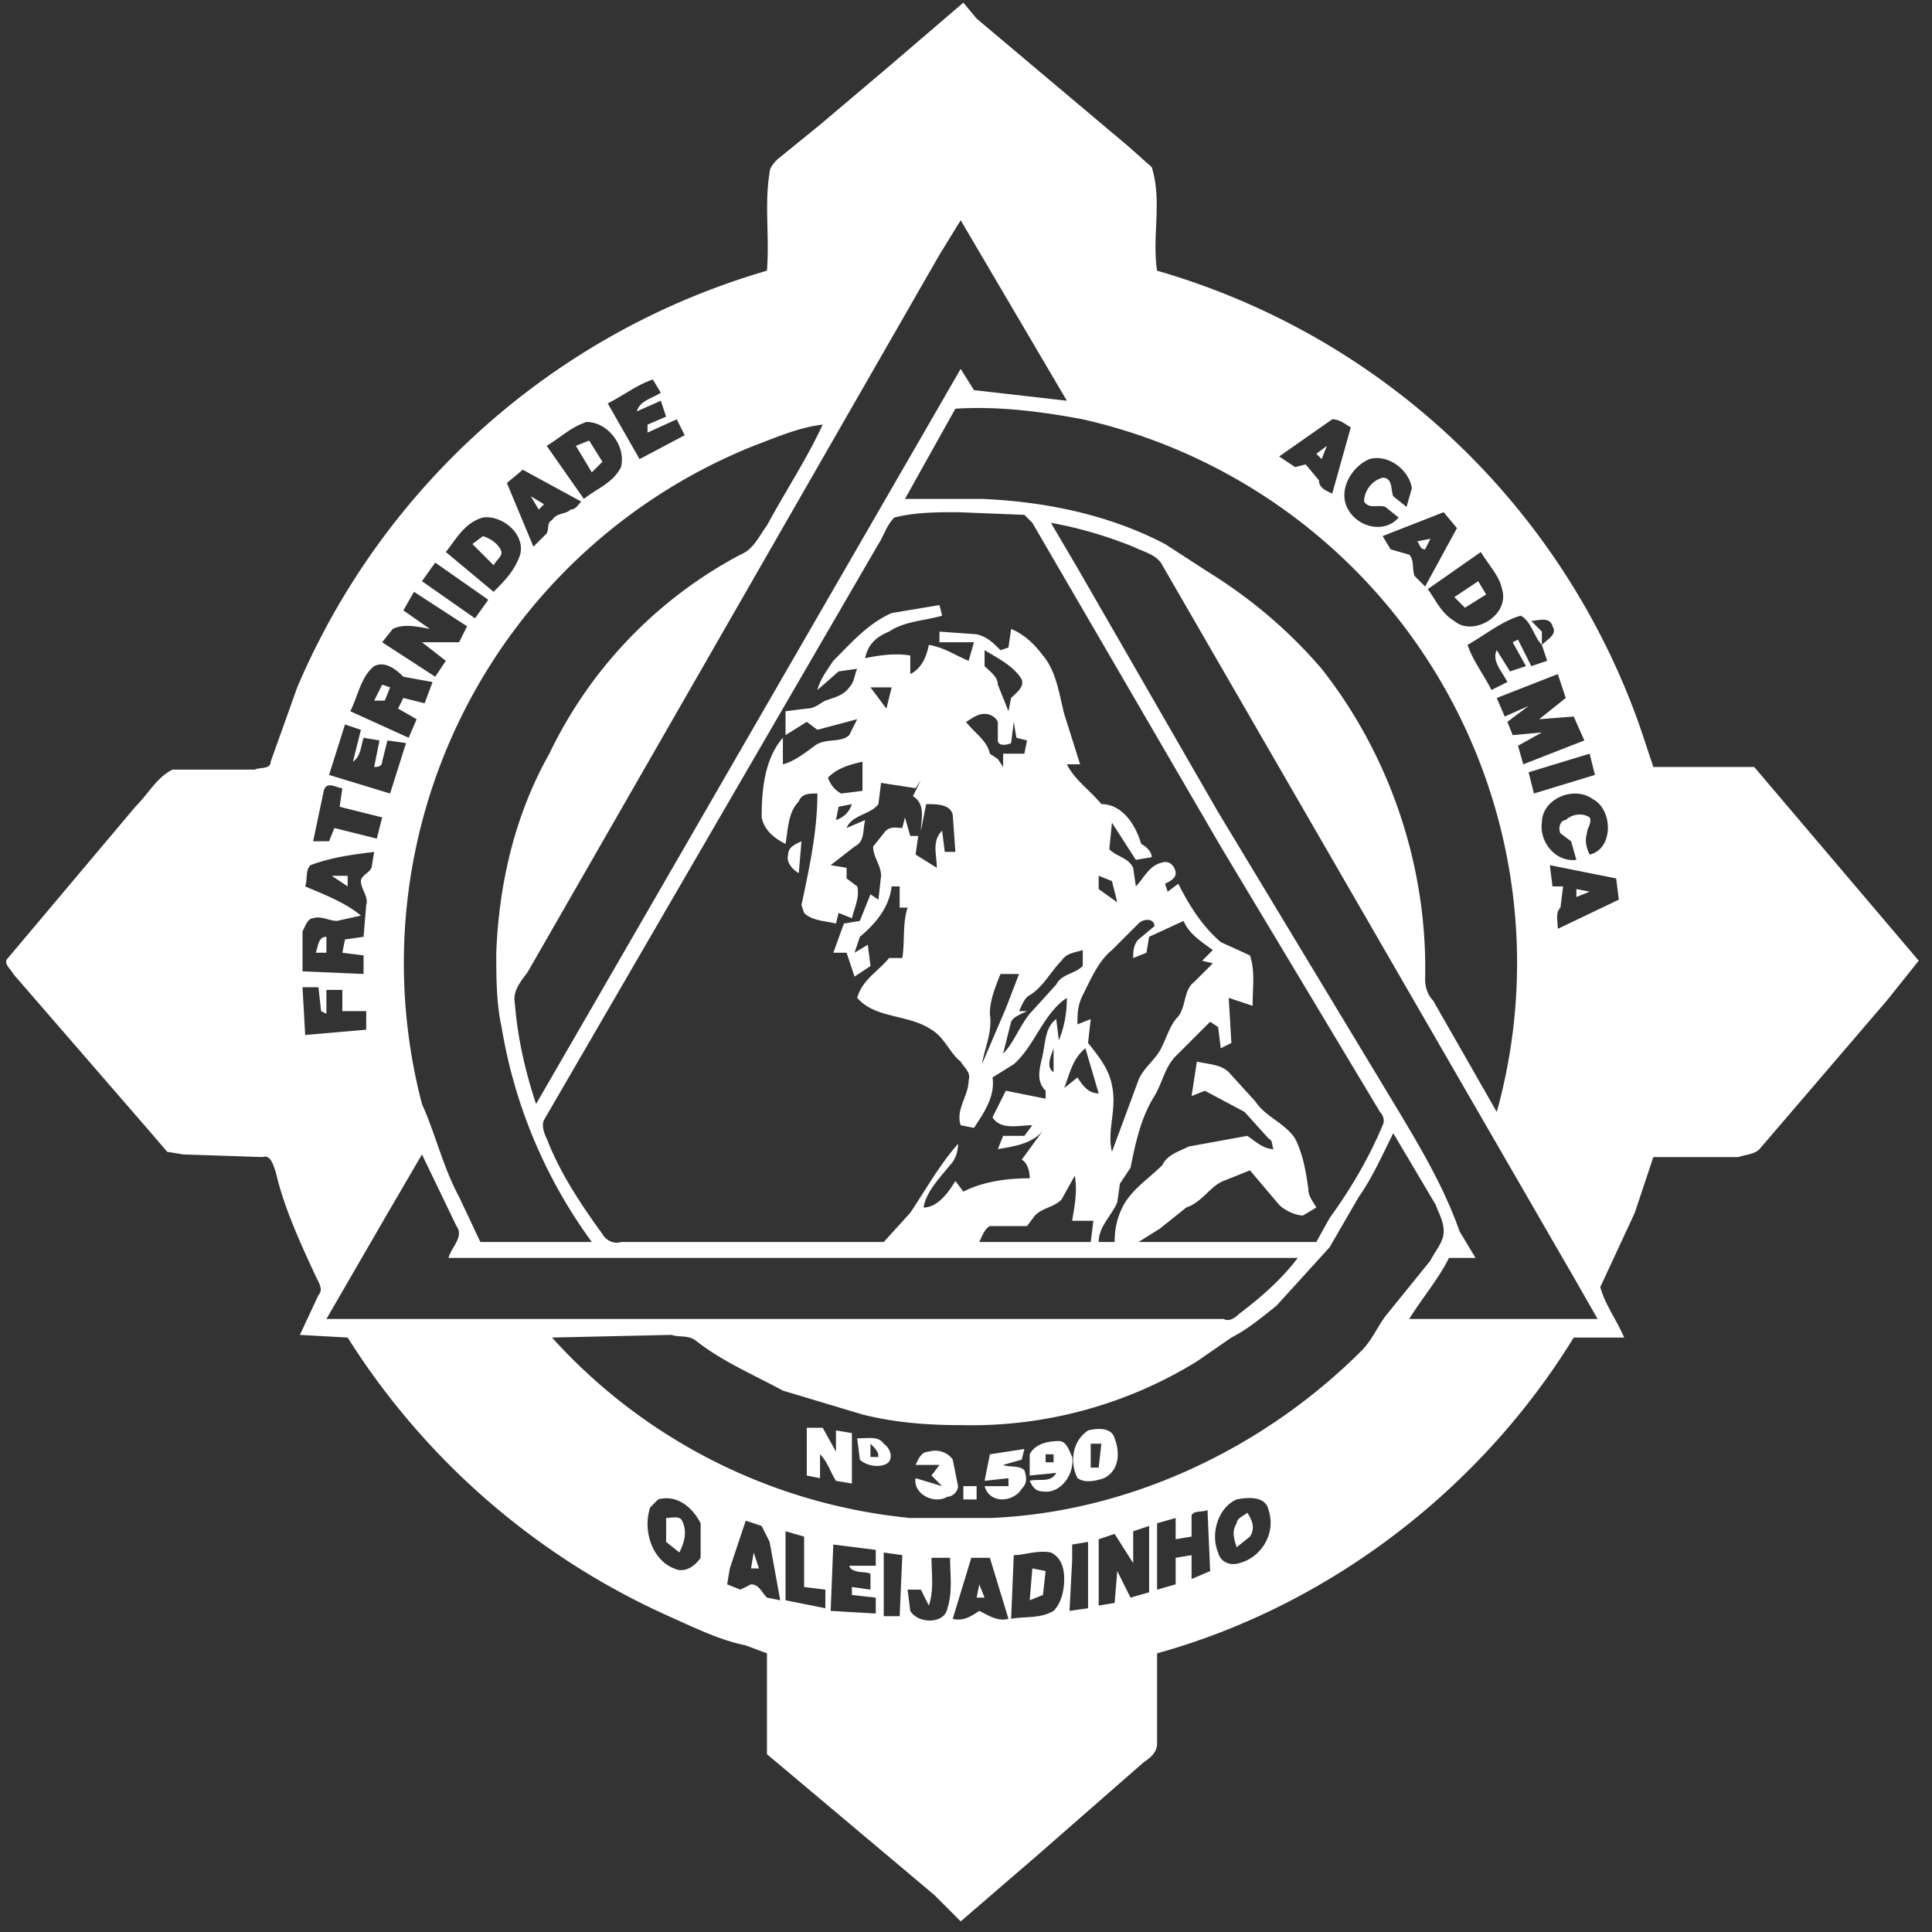 <svg xmlns="http://www.w3.org/2000/svg" width="728pt" height="728pt" viewBox="0 0 728 728"><rect x="0" y="0" width="728" height="728" fill="#333333" stroke="none"/><g fill="#fff"><path d="M335 25l28-24 5 6 57 48 9 8c4 13 0 26 2 39a273 273 0 01182 172l5 15h38l62 73-12 15-48 56c-2 2-5 2-8 3h-32l-7 21-13 28c2 7 6 12 9 19h-19c-35 57-92 101-157 119v34c0 3-2 5-5 7l-40 35-29 25-10-10-63-53v-38l-8-3c-10-2-20-7-29-11a277 277 0 01-121-105l-18-1 7-15c2-2 0-5-1-7-6-13-12-26-15-39-1-3-2-7-5-6l-30-1-6-1-6-7-52-60c-1-2-4-4-2-6l48-57c5-5 8-11 14-14h31c2-1 6 0 6-3l10-28a276 276 0 01177-157c1-13-1-25 1-37 0-2 2-4 3-5l16-13 26-22m19 71L199 366c-2 3-6 7-5 12 1 13 4 26 8 38l37-64 123-213 5 8 35 4-40-68-8 13m-125 56l12 21 17-9-3-6-11 5v-3l7-3-2-6-9 4c1-4 6-5 9-7l-3-5c-6 2-11 6-17 9m131 2l-19 34h29c24 1 48 6 69 17l17 11c16 10 30 22 42 36 26 33 40 75 39 117 0 3 1 6 3 8l24 42a210 210 0 00-156-261c-16-3-32-5-48-4m142 4l-20 14 6 4 4-1 5 6c0 3 3 4 5 5l7-25c-2-1-4-3-7-3m-296 10l14 20c5-4 11-6 14-12 2-8-5-17-13-17-6 2-10 6-15 9m78 0a210 210 0 00-125 248c5 11 8 24 14 35l8 17h42a189 189 0 01-34-81c-2-9-2-19-2-28 1-26 7-52 20-75a166 166 0 0172-75c5-2 7-7 10-11 7-13 15-25 21-38-9 1-18 5-26 8m224 24c4 7 14 9 19 3l-5-4c-3-1-6 1-8-2 0-4 3-8 7-9 4 0 3 5 4 7l5 4 2-7c-1-7-9-13-16-11-7 3-12 12-8 19m-317-10l10 24 5-5c1-2 0-4 2-5 2-3 5-2 7-4 2 0 3-2 4-3l-22-12-6 5m146 13c-3 3-4 7-6 10L205 422c-1 2 0 5 1 7 5 13 13 25 21 36 1 2 4 4 7 3h99l10-11c6-9 11-18 18-26 0 3-1 6-3 8-4 5-9 10-10 16 5 0 9-5 12-10l3 4c8-4 17-5 25-5 0-3-1-6-3-7l8-11c-4 5-11 6-17 7l2-5h8l3-4c-5 0-12 2-15-3l5-10 15 3v-3c-4-4-2-9-1-14s1-10 5-13l1 8c2-5 3-10 3-16-9 6-12 18-20 25l-8 5c1 7-3 13-7 19l-5-1c-2-6 3-11 3-17 1-3-2-5-3-7-4-3-6-9-11-12-9-6-21-4-28-12 2-7 8-10 12-15h5c1-6 0-13 2-19h-3v-8h-3c-1 8-6 14-12 19l-2 6 5-3 1 8-6 4-3-9h-5l4-11 6-1 4-10 3 2 1-9c0-4-3-7-3-11l4-5c2-3 5-2 7-2l1-4 2 7h3l-1 7 8 5c0-5-2-10 2-14l1 8h4l-1-14c-1-4-6-4-10-4l-2 10c0-4 2-10-3-13l3-6-2 3-13-2-1 8c-3 4-10 4-12 9l7-3c-1 4 0 8-4 10l-9 7 6 1v4l4 3c1 4-1 8-2 12l-5-2-1 4c-4-1-9-1-12-4l-1-3c3-14 6-28 6-42-3 0-6 0-7 3-4 4-4 10-5 16-4-2-8-5-9-10 0-10 1-22 8-30v10c4-1 8-4 12-7s10-1 13-4l3-6-15 4-4-3-8 5v-9l8-1c3 0 5-2 7-3 3-1 7-2 9-5 2-2 2-5 3-7l-7 1-8 7c1-4 4-8 6-11 7-7 13-14 22-18l18-3 1 4c-7 2-14 2-20 6-5 2-8 5-9 10 5-1 11-2 17-1v7c4-2 6-6 7-11 6 1 10 4 15 6l2-7h-13v-4l14 1c4 1 6 3 9 6l3-1 1-7c5 2 9 6 12 10 5 6 6 14 8 22l6 19h-5c3 6 9 10 13 15 8 0 13 8 15 15 2 1 4 3 4 5l-6 1-9-14-1 10c3 3 7 3 9 7l1 7c3-3 5-8 10-9 3-1 5 2 5 4s-2 3-4 4l1 3 4-3c4 8 9 16 16 22l11 5c2 6 1 12 1 19l-9-3 1 17-4 2-1-8-3-2-13 13c-4 4-5 10-8 15-5 8-7 17-9 27l-4 6-1 7c-2 5-7 9-7 15h6c0-5 1-10 4-15 4-6 9-9 14-14 2-4 6-5 10-7l22-4c3 2 6 5 10 5-1-1 0-3-2-4l-9-10-15-8-5 2 2-13c4 1 9 1 12 4l10 11c4 6 11 8 15 14 3 6 4 12 5 19 0 3 2 5 3 7l-5 3c-3 0-7-2-9-4l-11-13-10 4c-5 2-8 8-14 10l-10 8-8 5h67l5-9c8-11 15-23 20-35 1-2 0-4-1-5l-60-100-71-122-3-3-25-1c-8 0-16 0-24 2m184 7l3 5 7 2c2 2 1 5 2 8l4 4 12-22-5-6-23 9m-339-7c-7 2-10 8-14 13l18 15c4-4 8-8 10-14 2-8-7-15-14-14m214 2l10 17 53 92 67 111c9 15 18 30 24 47l6 10h-10c-4 8-10 15-15 23h71l-8-14-156-270c-2-4-7-5-11-7-10-4-20-7-31-9m142 25c3 4 5 9 10 12 7 6 21-2 18-12-1-5-5-9-8-14l-20 14m-374-10l-5 7 20 14 5-7-20-14m-8 11l-4 7 10 7c-5-1-10-2-14 0l-4 5 20 13 4-6-9-7h14l3-6-20-13m397 20c2 6 6 11 9 17l6-3c-2-4-6-8-4-12l5 8 6-2-5-9 2-1 5 10 6-2-2-6c2-2 6-4 4-7-1-4-6-2-8-2l4 4v5c-3-3-4-9-8-11-7 2-13 7-20 11m-182 2v6c2 2 5 4 5 7l4 10 1-5c2-2 5-4 4-7-3-5-9-8-14-11m-230 6c-5 4-6 11-9 17l22 10 3-7-7-4 2-4 8 2 3-8-11-2c-3-3-7-6-11-4m423 12l3 7 9-4-8 6 2 5 11-1-9 5 2 7 23-9-4-9-13 1 10-8-3-9-23 9m-236-4l6 8 2-8h-8m36 13c3 4 8 7 9 12l3 2 2 3v-5h8l1-5-4-1-1-6-1 8c-2 1-5 1-5-1v-7c-1-2-3-3-5-3-3 0-5 2-7 3m-234 1l-6 19 23 7 6-19-7-1-2 8c0 2-2 2-3 2l2-10-6-1c-1 3-1 7-4 9l3-12-6-2m446 18l2 8 23-7-2-8-23 7m-264 2c1 3 3 5 5 6l8-1v-11c-4 1-9 2-13 6m-190 5l-4 19h6l2-5 16 4 2-8-16-4 1-7c-2 0-6-3-7 1m459 12c-1 7 5 15 13 14l-2-7-4-3c-1-2 0-5 2-5 2-2 6-3 9-1 1 2-1 4-1 6-1 3 0 6 1 8 9-2 9-17 1-21-7-5-19 0-19 9m-265-6l-1 5c3-1 5-3 6-6l-5 1m-199 22c-2 2-1 5-2 8 7 3 15 6 21 11l-9 2c-3 0-6-2-9-1-2 0-3 3-4 5v15l23 1v-7l-8-1 1-5 7-1 1-12c1-3-2-6-2-9 0-2 3-3 4-5l1-6c-8 1-16 2-24 5m467 0l1 8h4l-1 8c-2 2-1 5-1 8l23-11-1-8-25-5m-170 4v5l7 5-2-8-5-2m15 18l-10 10c-5 4-8 11-11 17-2 4-2 7-2 11l5-2-1 9c4 5 8 10 9 16 2 9-2 17 0 25l10-27c2-5 7-8 9-13 2-4 3-8 6-11 3-4 2-10 6-13l7-7-4-1 4-4c-4-3-9-6-11-11l-13 6-1 6-5 2c0-2 0-5 2-7l6-5c0-3-4-3-6-1m-29 14c-4 4-7 10-12 13-2 1-3 4-4 6h3c-2 1-5 2-6 4l-3 12c4-4 6-10 10-15l10-11c2-4 7-4 10-7v-6c-3 1-6 1-8 4m-23 5c-2 5-4 10-4 15 1 7-2 13-3 19l9-21 5-13h-7m-263 5l1 18 23-2v-7h-9v-8h-6v9l-2-1-1-9h-6m283 32v-9c-1 3-3 7 0 9m4 6l5-4c2 3 4 6 8 6l-5-17c-5 4-6 10-8 15m111 41l-11 19-20 22c-5 4-11 9-17 12l-13 9a162 162 0 01-89 24c-13 0-25-1-37-4l-30-9c-11-6-23-11-33-19-3-2-6-1-9-2l-45 1a209 209 0 00135 68h30c52-2 103-26 140-63 4-4 6-9 9-13l17-21c2-4 5-7 5-11s-2-7-3-10l-16-27c-4 8-8 17-13 24m-367 8l-22 38h338c2 1 4 0 6-2 8-6 16-13 22-21H169c1-4 6-8 3-12l-13-27-14 24m255-7c-3 3-7 3-10 6l-3 4h-14c-2 1-3 4-4 6h42l1-8h-8c1-6 2-11 1-17l-5 9M248 565l-3 3c-3 9 1 20 9 23 4 2 8-1 10-4v-13c-3-6-9-11-16-9m218 0c-7 3-10 13-7 20 1 4 5 5 8 4 8-2 14-11 11-20-1-5-7-5-12-4m-17 6v8l-6 1v-8l-7 2v25l7-2v-10l6-1v9l7-3-1-23c-2 1-5 0-6 2m-168 2l-6 18-1 6 5 2 4-2c3 0 4 3 6 5l5 1-4-22-3-6-6-2m146 4v12l-7-11-6 2v25l6-1 1-12 5 10 7-2v-25l-6 2m-131 0v26l15 3v-7l-8-1v-19l-7-2m108 5v6l-1 19 7-1v-25l-6 1m-90 0l-1 25 17 1v-6l-9-1v-3l7 1v-6c-2-1-7 0-8-3h10v-6l-16-2m19 3v24h6l1-23-7-1m49 1l-1 24c5-1 11 0 16-3 3-3 4-8 4-12s-1-8-5-10c-5-1-10 1-14 1m-31 1c0 6 1 12-1 18l-3-6h-5l1 8c3 5 13 5 14-1 2-6 1-13 1-19h-7m15 0l-7 23c4 1 7-1 10-3 4 2 7 4 11 3l-7-23h-7z"/><path d="M217 168l5-2 5 8-4 4-6-10zM496 171l4-3-2 5-2-2zM200 187l5 3-2 2-3-5zM182 202c3 1 6 3 7 6 0 2-2 3-3 5l-8-8 4-3zM534 204l5-1-2 4c-2 0-2-2-3-3zM548 225l9-6 3 5-8 5-4-4zM144 258l3 1-2 5h-4l3-6zM297 322c0-3 3-4 5-5l-1 12c-2-1-5-4-4-7zM125 330h6v4l-6-4zM594 335l5 1-5 2v-3zM119 359c1-3 1-6 4-6v6h-4zM304 538h6l5 9v-8l6 1v19l-6-1c-2-3-3-7-6-10v9l-5-1v-18zM410 539c4-1 9-1 10 3 2 5 2 12-4 15-3 1-7 2-10 0-3-6-2-14 4-18m1 5v9h3l1-9h-4zM323 542c4 0 8-1 10 2 3 2 4 7 0 8-3 1-7 0-9-2l-1-8m5 2v5h3c0-2-1-3-3-5z"/><path d="M388 548c2-4 7-5 11-5 3 0 4 4 5 6 1 6-4 14-11 13-3 0-4-2-5-4 3-1 8 1 10-3l-10 1v-8m6 0v3h3v-3h-3zM373 548l13-2-1 4-7 2c2 1 6 0 8 2 1 3 1 5-1 7-3 5-12 6-14-1h9v-3l-9 1 2-10zM345 552c1-2 2-5 5-5 3-1 7 0 9 3l2 10c0 2-2 4-4 4-5 3-13-1-12-7l10 3-4-4 3-4h-9zM363 560h5v5h-5v-5zM466 574c0-2 3-3 4-4 2 3 3 6 1 9l-5 4c-1-3-2-6 0-9zM251 572c2 0 5-1 6 1 2 4 1 8-1 12l-5-4v-9zM283 591l1-6 2 6h-3zM389 591l5 1-1 9-5 2 1-12zM369 597l2 5h-3l1-5z"/></g></svg>